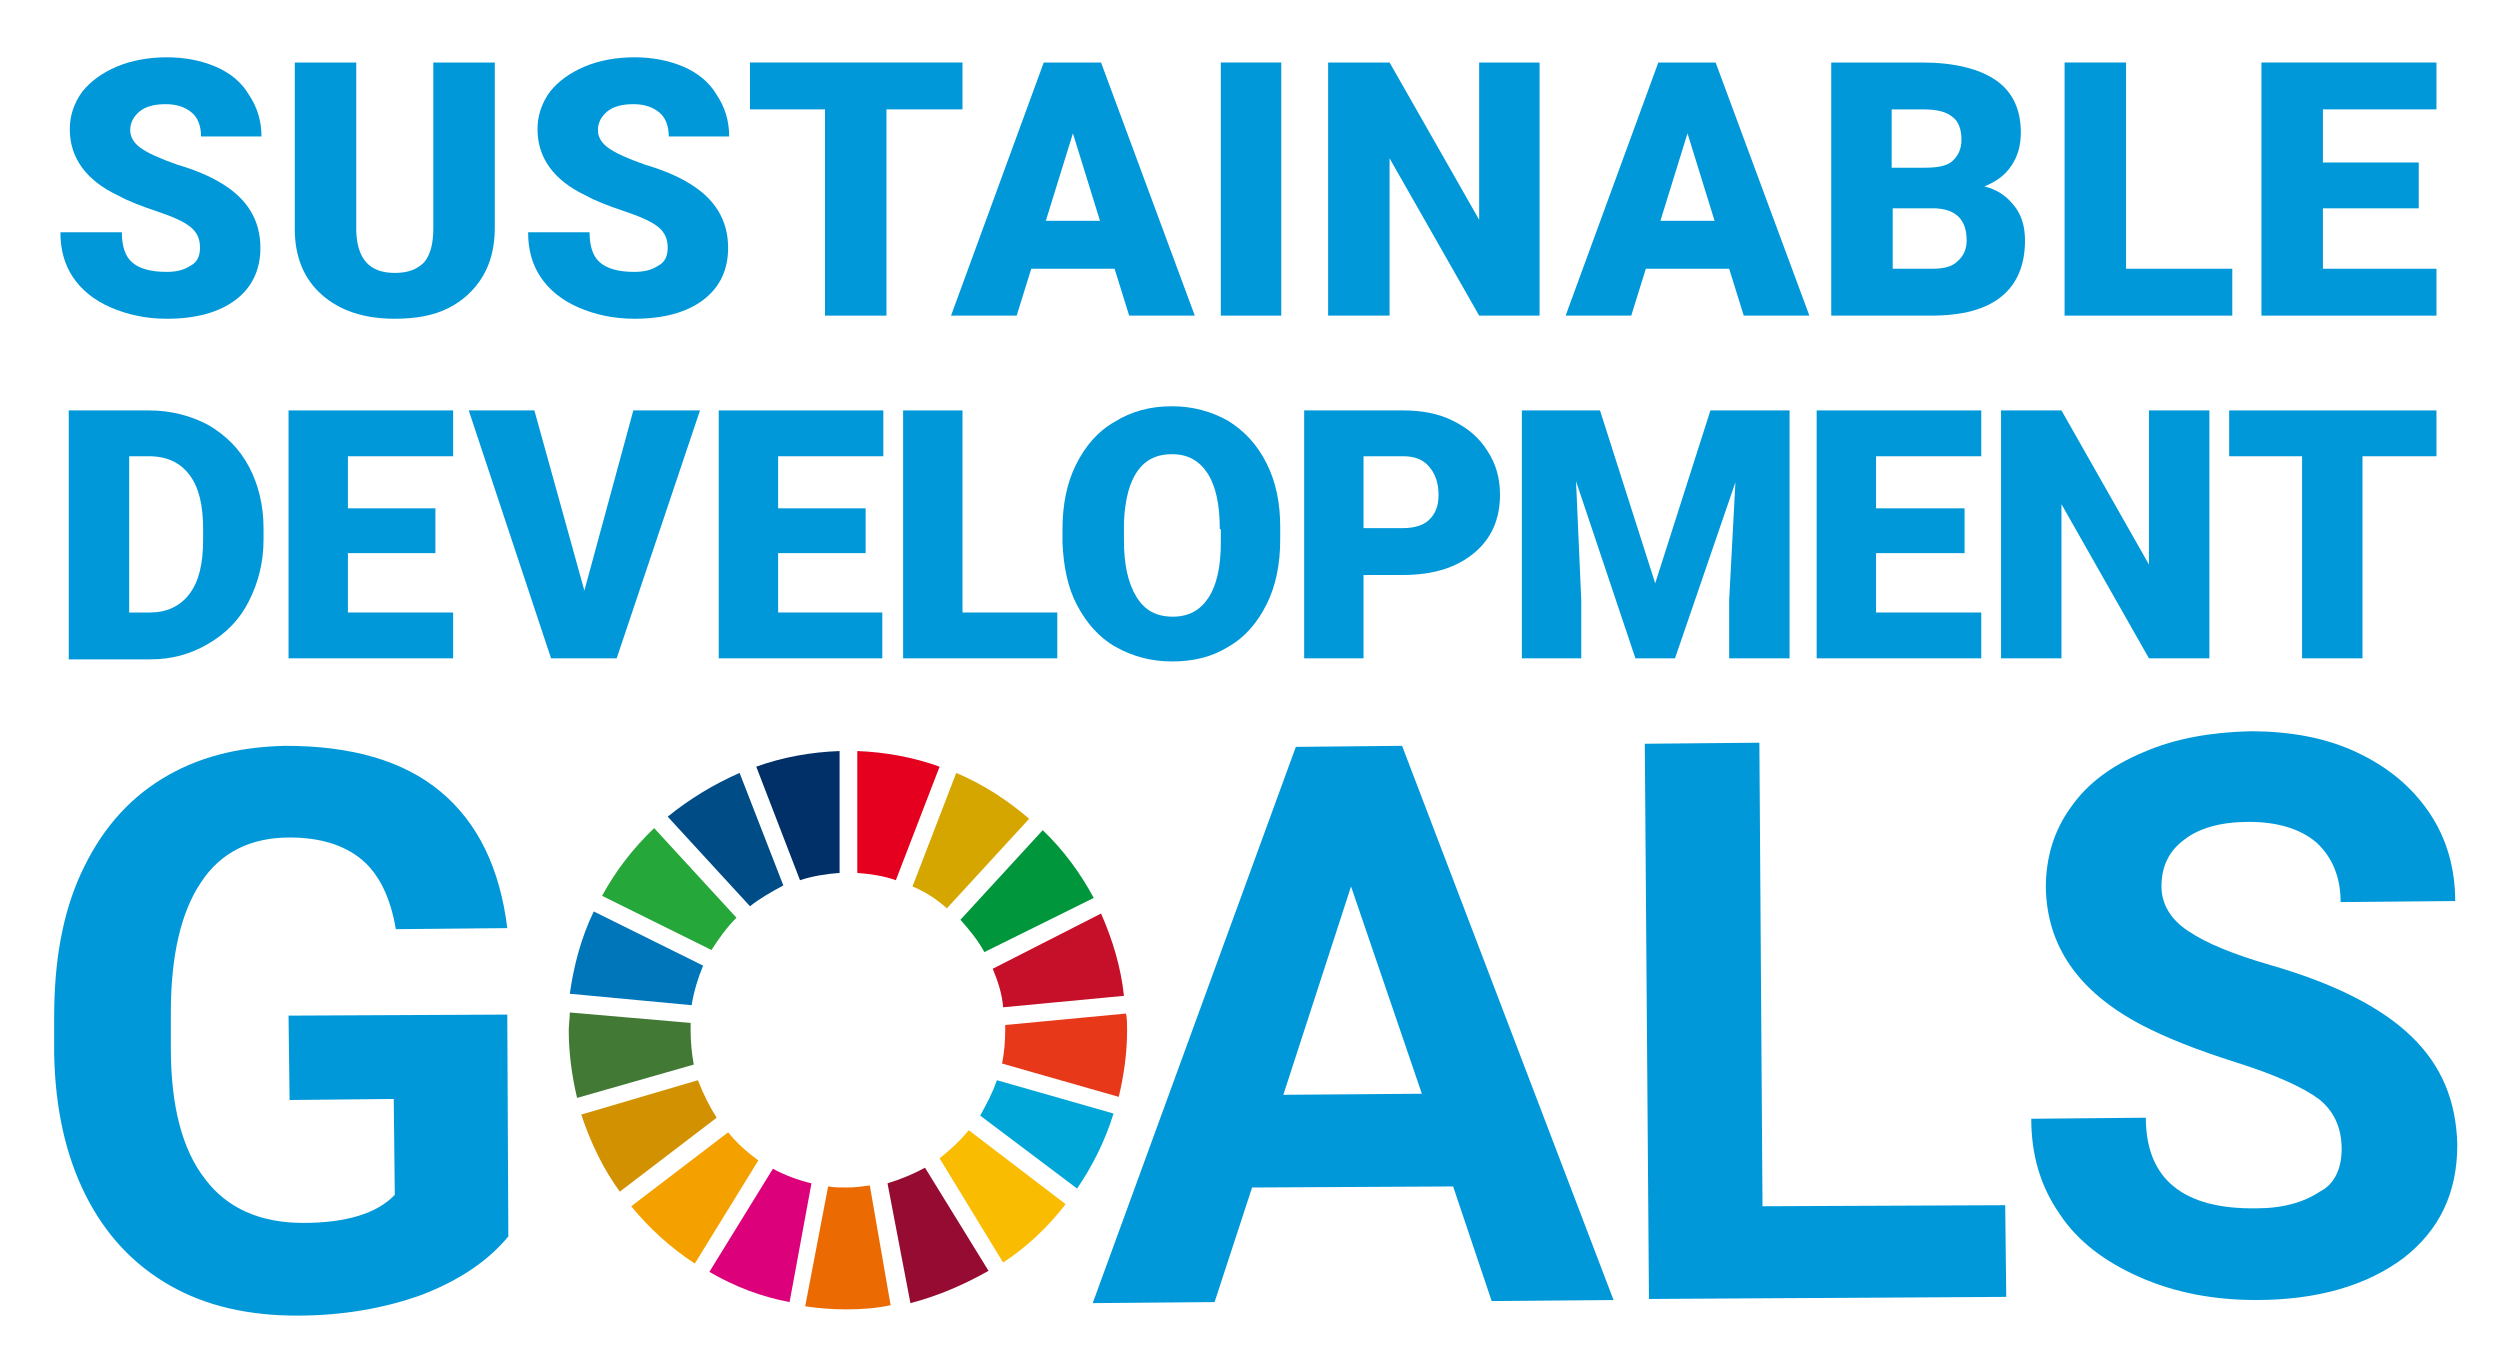 <?xml version="1.0" encoding="utf-8"?>
<!-- Generator: Adobe Illustrator 24.0.2, SVG Export Plug-In . SVG Version: 6.00 Build 0)  -->
<svg version="1.1" id="レイヤー_1" xmlns="http://www.w3.org/2000/svg" xmlns:xlink="http://www.w3.org/1999/xlink" x="0px"
	 y="0px" viewBox="0 0 240 130" style="enable-background:new 0 0 240 130;" xml:space="preserve">
<style type="text/css">
	.st0{fill:#0098D8;}
	.st1{fill:#25A739;}
	.st2{fill:#D6A600;}
	.st3{fill:#C60F28;}
	.st4{fill:#00963B;}
	.st5{fill:#417935;}
	.st6{fill:#F9BC00;}
	.st7{fill:#E73819;}
	.st8{fill:#F4A100;}
	.st9{fill:#0076BA;}
	.st10{fill:#960B31;}
	.st11{fill:#00A6D8;}
	.st12{fill:#EC6A02;}
	.st13{fill:#E4001E;}
	.st14{fill:#DC007A;}
	.st15{fill:#003067;}
	.st16{fill:#D29100;}
	.st17{fill:#004C87;}
</style>
<g>
	<path class="st0" d="M48.8,118.7c-2,2.4-4.7,4.2-8.3,5.6c-3.6,1.3-7.6,2-12,2c-4.6,0-8.7-0.9-12.2-2.9c-3.5-2-6.2-4.9-8.1-8.7
		c-1.9-3.8-2.9-8.3-3-13.5l0-3.6c0-5.3,0.8-9.9,2.6-13.8c1.8-3.9,4.3-6.9,7.7-9c3.4-2.1,7.3-3.1,11.9-3.2c6.3,0,11.3,1.4,14.9,4.4
		c3.6,3,5.7,7.4,6.4,13.1L38,89.2c-0.5-3-1.6-5.3-3.3-6.7c-1.7-1.4-4-2.1-6.9-2.1c-3.7,0-6.6,1.4-8.5,4.3c-1.9,2.8-2.9,7-2.9,12.5
		l0,3.4c0,5.6,1.1,9.8,3.3,12.6c2.1,2.8,5.3,4.2,9.4,4.2c4.1,0,7.1-0.9,8.8-2.7l-0.1-9.2l-10,0.1l-0.1-8.1l21-0.1L48.8,118.7z"/>
	<path class="st0" d="M139.5,113.9l-19.3,0.1l-3.6,11l-11.7,0.1l19.5-53.4l10.2-0.1l20.3,53.2l-11.7,0.1L139.5,113.9z M123.2,105.1
		l13.3-0.1l-6.8-19.9L123.2,105.1z"/>
	<polygon class="st0" points="169.2,115.8 192.5,115.7 192.6,124.5 158.3,124.7 157.9,71.4 168.9,71.3 	"/>
	<path class="st0" d="M224.8,110.3c0-2.1-0.8-3.7-2.2-4.8c-1.5-1.1-4.1-2.3-7.9-3.5c-3.8-1.2-6.8-2.4-9.1-3.6
		c-6.1-3.2-9.1-7.6-9.2-13.2c0-2.9,0.8-5.5,2.4-7.7c1.6-2.3,3.9-4,7-5.3c3-1.3,6.4-1.9,10.2-2c3.8,0,7.2,0.6,10.2,2
		c3,1.4,5.3,3.3,7,5.8c1.7,2.5,2.5,5.4,2.5,8.5l-11,0.1c0-2.4-0.8-4.3-2.3-5.7c-1.5-1.3-3.7-2-6.5-2c-2.7,0-4.8,0.6-6.2,1.7
		c-1.5,1.1-2.2,2.6-2.2,4.5c0,1.7,0.9,3.2,2.6,4.3c1.8,1.2,4.3,2.2,7.7,3.2c6.3,1.8,10.8,4.1,13.7,6.9c2.9,2.8,4.3,6.2,4.4,10.4
		c0,4.6-1.7,8.2-5.2,10.9c-3.5,2.6-8.2,4-14.1,4c-4.1,0-7.8-0.7-11.2-2.2c-3.4-1.5-6-3.5-7.7-6.1c-1.8-2.6-2.7-5.6-2.7-9.1l11-0.1
		c0,5.9,3.6,8.8,10.6,8.7c2.6,0,4.6-0.6,6.1-1.6C224.1,113.7,224.8,112.2,224.8,110.3"/>
	<path class="st1" d="M68.3,91.2c0.7-1.1,1.5-2.2,2.4-3.1l-7.9-8.6c-2,1.9-3.7,4.1-5,6.5L68.3,91.2z"/>
	<path class="st2" d="M87.6,85.1c1.2,0.5,2.3,1.2,3.3,2.1l7.9-8.6c-2.1-1.8-4.4-3.3-7-4.4L87.6,85.1z"/>
	<path class="st3" d="M105.7,87.7L95.3,93c0.5,1.2,0.9,2.4,1,3.7l11.6-1.1C107.6,92.8,106.8,90.2,105.7,87.7"/>
	<path class="st4" d="M94.5,91.4l10.5-5.2c-1.3-2.4-2.9-4.6-4.9-6.5l-7.9,8.6C93.1,89.3,93.9,90.3,94.5,91.4"/>
	<path class="st5" d="M66.3,98.9c0-0.2,0-0.5,0-0.7l-11.6-1c0,0.6-0.1,1.2-0.1,1.7c0,2.2,0.3,4.4,0.8,6.5l11.2-3.2
		C66.4,101.1,66.3,100,66.3,98.9"/>
	<path class="st6" d="M93,108.5c-0.8,1-1.8,1.9-2.8,2.7l6.1,10c2.3-1.5,4.3-3.4,6-5.6L93,108.5z"/>
	<path class="st7" d="M96.5,98.9c0,1.1-0.1,2.2-0.3,3.2l11.2,3.2c0.5-2.1,0.8-4.2,0.8-6.4c0-0.6,0-1.1-0.1-1.6l-11.6,1.1
		C96.5,98.5,96.5,98.7,96.5,98.9"/>
	<path class="st8" d="M69.9,108.7l-9.3,7.1c1.7,2.1,3.8,4,6.1,5.5l6.1-9.9C71.7,110.6,70.7,109.7,69.9,108.7"/>
	<path class="st9" d="M66.4,96.5c0.2-1.3,0.6-2.6,1.1-3.8l-10.5-5.2c-1.2,2.5-1.9,5.1-2.3,7.9L66.4,96.5z"/>
	<path class="st10" d="M94.9,122l-6.1-9.9c-1.1,0.6-2.3,1.1-3.6,1.5l2.2,11.5C90.1,124.4,92.6,123.3,94.9,122"/>
	<path class="st11" d="M95.7,103.7c-0.4,1.2-1,2.3-1.6,3.4l9.3,7c1.5-2.2,2.7-4.6,3.5-7.2L95.7,103.7z"/>
	<path class="st12" d="M83.5,113.8c-0.7,0.1-1.4,0.2-2.2,0.2c-0.6,0-1.2,0-1.8-0.1l-2.2,11.5c1.3,0.2,2.6,0.3,3.9,0.3
		c1.5,0,2.9-0.1,4.3-0.4L83.5,113.8z"/>
	<path class="st13" d="M82.3,83.8c1.3,0.1,2.6,0.3,3.7,0.7l4.2-10.9c-2.5-0.9-5.2-1.4-7.9-1.5V83.8z"/>
	<path class="st14" d="M77.9,113.6c-1.3-0.3-2.6-0.8-3.7-1.4l-6.1,9.9c2.4,1.4,5,2.4,7.7,2.9L77.9,113.6z"/>
	<path class="st15" d="M76.8,84.5c1.2-0.4,2.5-0.6,3.8-0.7V72.1c-2.8,0.1-5.5,0.6-8,1.5L76.8,84.5z"/>
	<path class="st16" d="M68.8,107.3c-0.7-1.1-1.3-2.3-1.8-3.6L55.8,107c0.9,2.7,2.1,5.2,3.7,7.4L68.8,107.3z"/>
	<path class="st17" d="M72,87c1-0.8,2.1-1.4,3.2-2L71,74.2c-2.5,1.1-4.8,2.5-6.9,4.2L72,87z"/>
	<path class="st0" d="M19.2,23.8c0-0.9-0.3-1.5-0.9-2c-0.6-0.5-1.7-1-3.2-1.5c-1.5-0.5-2.8-1-3.7-1.5c-3.2-1.5-4.7-3.7-4.7-6.4
		c0-1.3,0.4-2.5,1.2-3.6c0.8-1,1.9-1.8,3.3-2.4c1.4-0.6,3.1-0.9,4.8-0.9c1.7,0,3.3,0.3,4.7,0.9c1.4,0.6,2.5,1.5,3.2,2.7
		c0.8,1.2,1.2,2.5,1.2,4h-5.8c0-1-0.3-1.8-0.9-2.3c-0.6-0.5-1.4-0.8-2.5-0.8c-1,0-1.9,0.2-2.5,0.7c-0.6,0.5-0.9,1.1-0.9,1.8
		c0,0.6,0.3,1.2,1,1.7c0.7,0.5,1.8,1,3.5,1.6c1.7,0.5,3.1,1.1,4.1,1.7c2.6,1.5,3.9,3.6,3.9,6.3c0,2.1-0.8,3.8-2.4,5
		c-1.6,1.2-3.8,1.8-6.6,1.8c-2,0-3.8-0.4-5.4-1.1c-1.6-0.7-2.8-1.7-3.6-2.9c-0.8-1.2-1.2-2.6-1.2-4.3h5.9c0,1.3,0.3,2.3,1,2.9
		c0.7,0.6,1.8,0.9,3.3,0.9c1,0,1.7-0.2,2.3-0.6C18.9,25.2,19.2,24.6,19.2,23.8"/>
	<path class="st0" d="M47.5,6v15.9c0,1.8-0.4,3.4-1.2,4.7c-0.8,1.3-1.9,2.3-3.3,3c-1.4,0.7-3.1,1-5.1,1c-3,0-5.3-0.8-7-2.3
		c-1.7-1.5-2.6-3.6-2.6-6.3V6h5.9v16.2c0.1,2.7,1.3,4,3.7,4c1.2,0,2.1-0.3,2.8-1c0.6-0.7,0.9-1.8,0.9-3.3V6H47.5z"/>
	<path class="st0" d="M64.1,23.8c0-0.9-0.3-1.5-0.9-2c-0.6-0.5-1.7-1-3.2-1.5c-1.5-0.5-2.8-1-3.7-1.5c-3.2-1.5-4.7-3.7-4.7-6.4
		c0-1.3,0.4-2.5,1.2-3.6c0.8-1,1.9-1.8,3.3-2.4c1.4-0.6,3.1-0.9,4.8-0.9c1.7,0,3.3,0.3,4.7,0.9c1.4,0.6,2.5,1.5,3.2,2.7
		c0.8,1.2,1.2,2.5,1.2,4h-5.8c0-1-0.3-1.8-0.9-2.3c-0.6-0.5-1.4-0.8-2.5-0.8c-1,0-1.9,0.2-2.5,0.7c-0.6,0.5-0.9,1.1-0.9,1.8
		c0,0.6,0.3,1.2,1,1.7c0.7,0.5,1.8,1,3.5,1.6c1.7,0.5,3.1,1.1,4.1,1.7c2.6,1.5,3.9,3.6,3.9,6.3c0,2.1-0.8,3.8-2.4,5
		c-1.6,1.2-3.8,1.8-6.6,1.8c-2,0-3.8-0.4-5.4-1.1c-1.6-0.7-2.8-1.7-3.6-2.9c-0.8-1.2-1.2-2.6-1.2-4.3h5.9c0,1.3,0.3,2.3,1,2.9
		c0.7,0.6,1.8,0.9,3.3,0.9c1,0,1.7-0.2,2.3-0.6C63.8,25.2,64.1,24.6,64.1,23.8"/>
	<polygon class="st0" points="92.4,10.5 85.1,10.5 85.1,30.3 79.2,30.3 79.2,10.5 72,10.5 72,6 92.4,6 	"/>
	<path class="st0" d="M107,25.8h-8l-1.4,4.5h-6.3L100.2,6h5.5l9,24.3h-6.3L107,25.8z M100.4,21.2h5.2l-2.6-8.4L100.4,21.2z"/>
	<rect x="117.2" y="6" class="st0" width="5.8" height="24.3"/>
	<polygon class="st0" points="147.8,30.3 142,30.3 133.4,15.2 133.4,30.3 127.5,30.3 127.5,6 133.4,6 142,21.1 142,6 147.8,6 	"/>
	<path class="st0" d="M166,25.8h-8l-1.4,4.5h-6.3L159.2,6h5.5l9,24.3h-6.3L166,25.8z M159.4,21.2h5.2l-2.6-8.4L159.4,21.2z"/>
	<path class="st0" d="M175.8,30.3V6h8.7c3.1,0,5.5,0.6,7.1,1.7c1.6,1.1,2.4,2.8,2.4,5c0,1.3-0.3,2.3-0.9,3.2c-0.6,0.9-1.4,1.5-2.6,2
		c1.3,0.3,2.2,1,2.9,1.9c0.7,0.9,1,2,1,3.3c0,2.4-0.8,4.2-2.3,5.4c-1.5,1.2-3.7,1.8-6.7,1.8H175.8z M181.7,16.1h3.1
		c1.3,0,2.2-0.2,2.7-0.7c0.5-0.5,0.8-1.1,0.8-2c0-1-0.3-1.8-0.9-2.2c-0.6-0.5-1.5-0.7-2.9-0.7h-2.9V16.1z M181.7,20v5.8h3.8
		c1.1,0,1.9-0.2,2.4-0.7c0.6-0.5,0.9-1.2,0.9-2c0-2-1-3-3-3.1H181.7z"/>
	<polygon class="st0" points="204.1,25.8 214.3,25.8 214.3,30.3 198.2,30.3 198.2,6 204.1,6 	"/>
	<polygon class="st0" points="232.2,20 223,20 223,25.8 233.9,25.8 233.9,30.3 217.1,30.3 217.1,6 233.9,6 233.9,10.5 223,10.5 
		223,15.6 232.2,15.6 	"/>
	<path class="st0" d="M6.6,63.2V39.4h7.7c2.1,0,4,0.5,5.7,1.4c1.7,1,3,2.3,3.9,4c0.9,1.7,1.4,3.7,1.4,5.9v1.1c0,2.2-0.5,4.1-1.4,5.9
		s-2.2,3.1-3.9,4.1c-1.7,1-3.5,1.5-5.6,1.5H6.6z M12.4,43.8v15h2c1.6,0,2.9-0.6,3.8-1.8c0.9-1.2,1.3-2.9,1.3-5.2v-1
		c0-2.3-0.4-4-1.3-5.2c-0.9-1.2-2.2-1.8-3.9-1.8H12.4z"/>
	<polygon class="st0" points="41.8,53.1 33.4,53.1 33.4,58.8 43.5,58.8 43.5,63.2 27.7,63.2 27.7,39.4 43.5,39.4 43.5,43.8 
		33.4,43.8 33.4,48.8 41.8,48.8 	"/>
	<polygon class="st0" points="56.1,56.7 60.8,39.4 67.2,39.4 59.2,63.2 52.9,63.2 45,39.4 51.3,39.4 	"/>
	<polygon class="st0" points="83.1,53.1 74.7,53.1 74.7,58.8 84.7,58.8 84.7,63.2 69,63.2 69,39.4 84.8,39.4 84.8,43.8 74.7,43.8 
		74.7,48.8 83.1,48.8 	"/>
	<polygon class="st0" points="92.4,58.8 101.5,58.8 101.5,63.2 86.7,63.2 86.7,39.4 92.4,39.4 	"/>
	<path class="st0" d="M122.9,51.8c0,2.3-0.4,4.4-1.3,6.2c-0.9,1.8-2.1,3.2-3.7,4.1c-1.6,1-3.4,1.4-5.4,1.4c-2,0-3.8-0.5-5.4-1.4
		c-1.6-0.9-2.8-2.3-3.7-4c-0.9-1.7-1.3-3.7-1.4-6v-1.3c0-2.3,0.4-4.4,1.3-6.2c0.9-1.8,2.1-3.2,3.7-4.1c1.6-1,3.4-1.5,5.5-1.5
		c2,0,3.8,0.5,5.4,1.4c1.6,1,2.8,2.3,3.7,4.1c0.9,1.8,1.3,3.8,1.3,6.1V51.8z M117.1,50.8c0-2.4-0.4-4.2-1.2-5.4
		c-0.8-1.2-1.9-1.8-3.4-1.8c-2.9,0-4.4,2.2-4.6,6.5l0,1.8c0,2.3,0.4,4.1,1.2,5.4c0.8,1.3,1.9,1.9,3.5,1.9c1.5,0,2.6-0.6,3.4-1.8
		c0.8-1.2,1.2-3,1.2-5.3V50.8z"/>
	<path class="st0" d="M130.9,55.1v8.1h-5.7V39.4h9.5c1.8,0,3.4,0.3,4.8,1c1.4,0.7,2.5,1.6,3.3,2.9c0.8,1.2,1.2,2.6,1.2,4.2
		c0,2.3-0.8,4.2-2.5,5.6c-1.7,1.4-3.9,2.1-6.9,2.1H130.9z M130.9,50.7h3.8c1.1,0,2-0.3,2.5-0.8c0.6-0.6,0.9-1.3,0.9-2.4
		c0-1.1-0.3-2-0.9-2.7c-0.6-0.7-1.4-1-2.5-1h-3.8V50.7z"/>
	<polygon class="st0" points="153.6,39.4 158.9,56 164.2,39.4 171.8,39.4 171.8,63.2 166,63.2 166,57.6 166.6,46.3 160.8,63.2 
		157,63.2 151.3,46.2 151.8,57.6 151.8,63.2 146.1,63.2 146.1,39.4 	"/>
	<polygon class="st0" points="188.6,53.1 180.1,53.1 180.1,58.8 190.2,58.8 190.2,63.2 174.4,63.2 174.4,39.4 190.2,39.4 
		190.2,43.8 180.1,43.8 180.1,48.8 188.6,48.8 	"/>
	<polygon class="st0" points="212.1,63.2 206.3,63.2 197.9,48.4 197.9,63.2 192.1,63.2 192.1,39.4 197.9,39.4 206.3,54.2 
		206.3,39.4 212.1,39.4 	"/>
	<polygon class="st0" points="233.9,43.8 226.8,43.8 226.8,63.2 221,63.2 221,43.8 214,43.8 214,39.4 233.9,39.4 	"/>
</g>
</svg>
